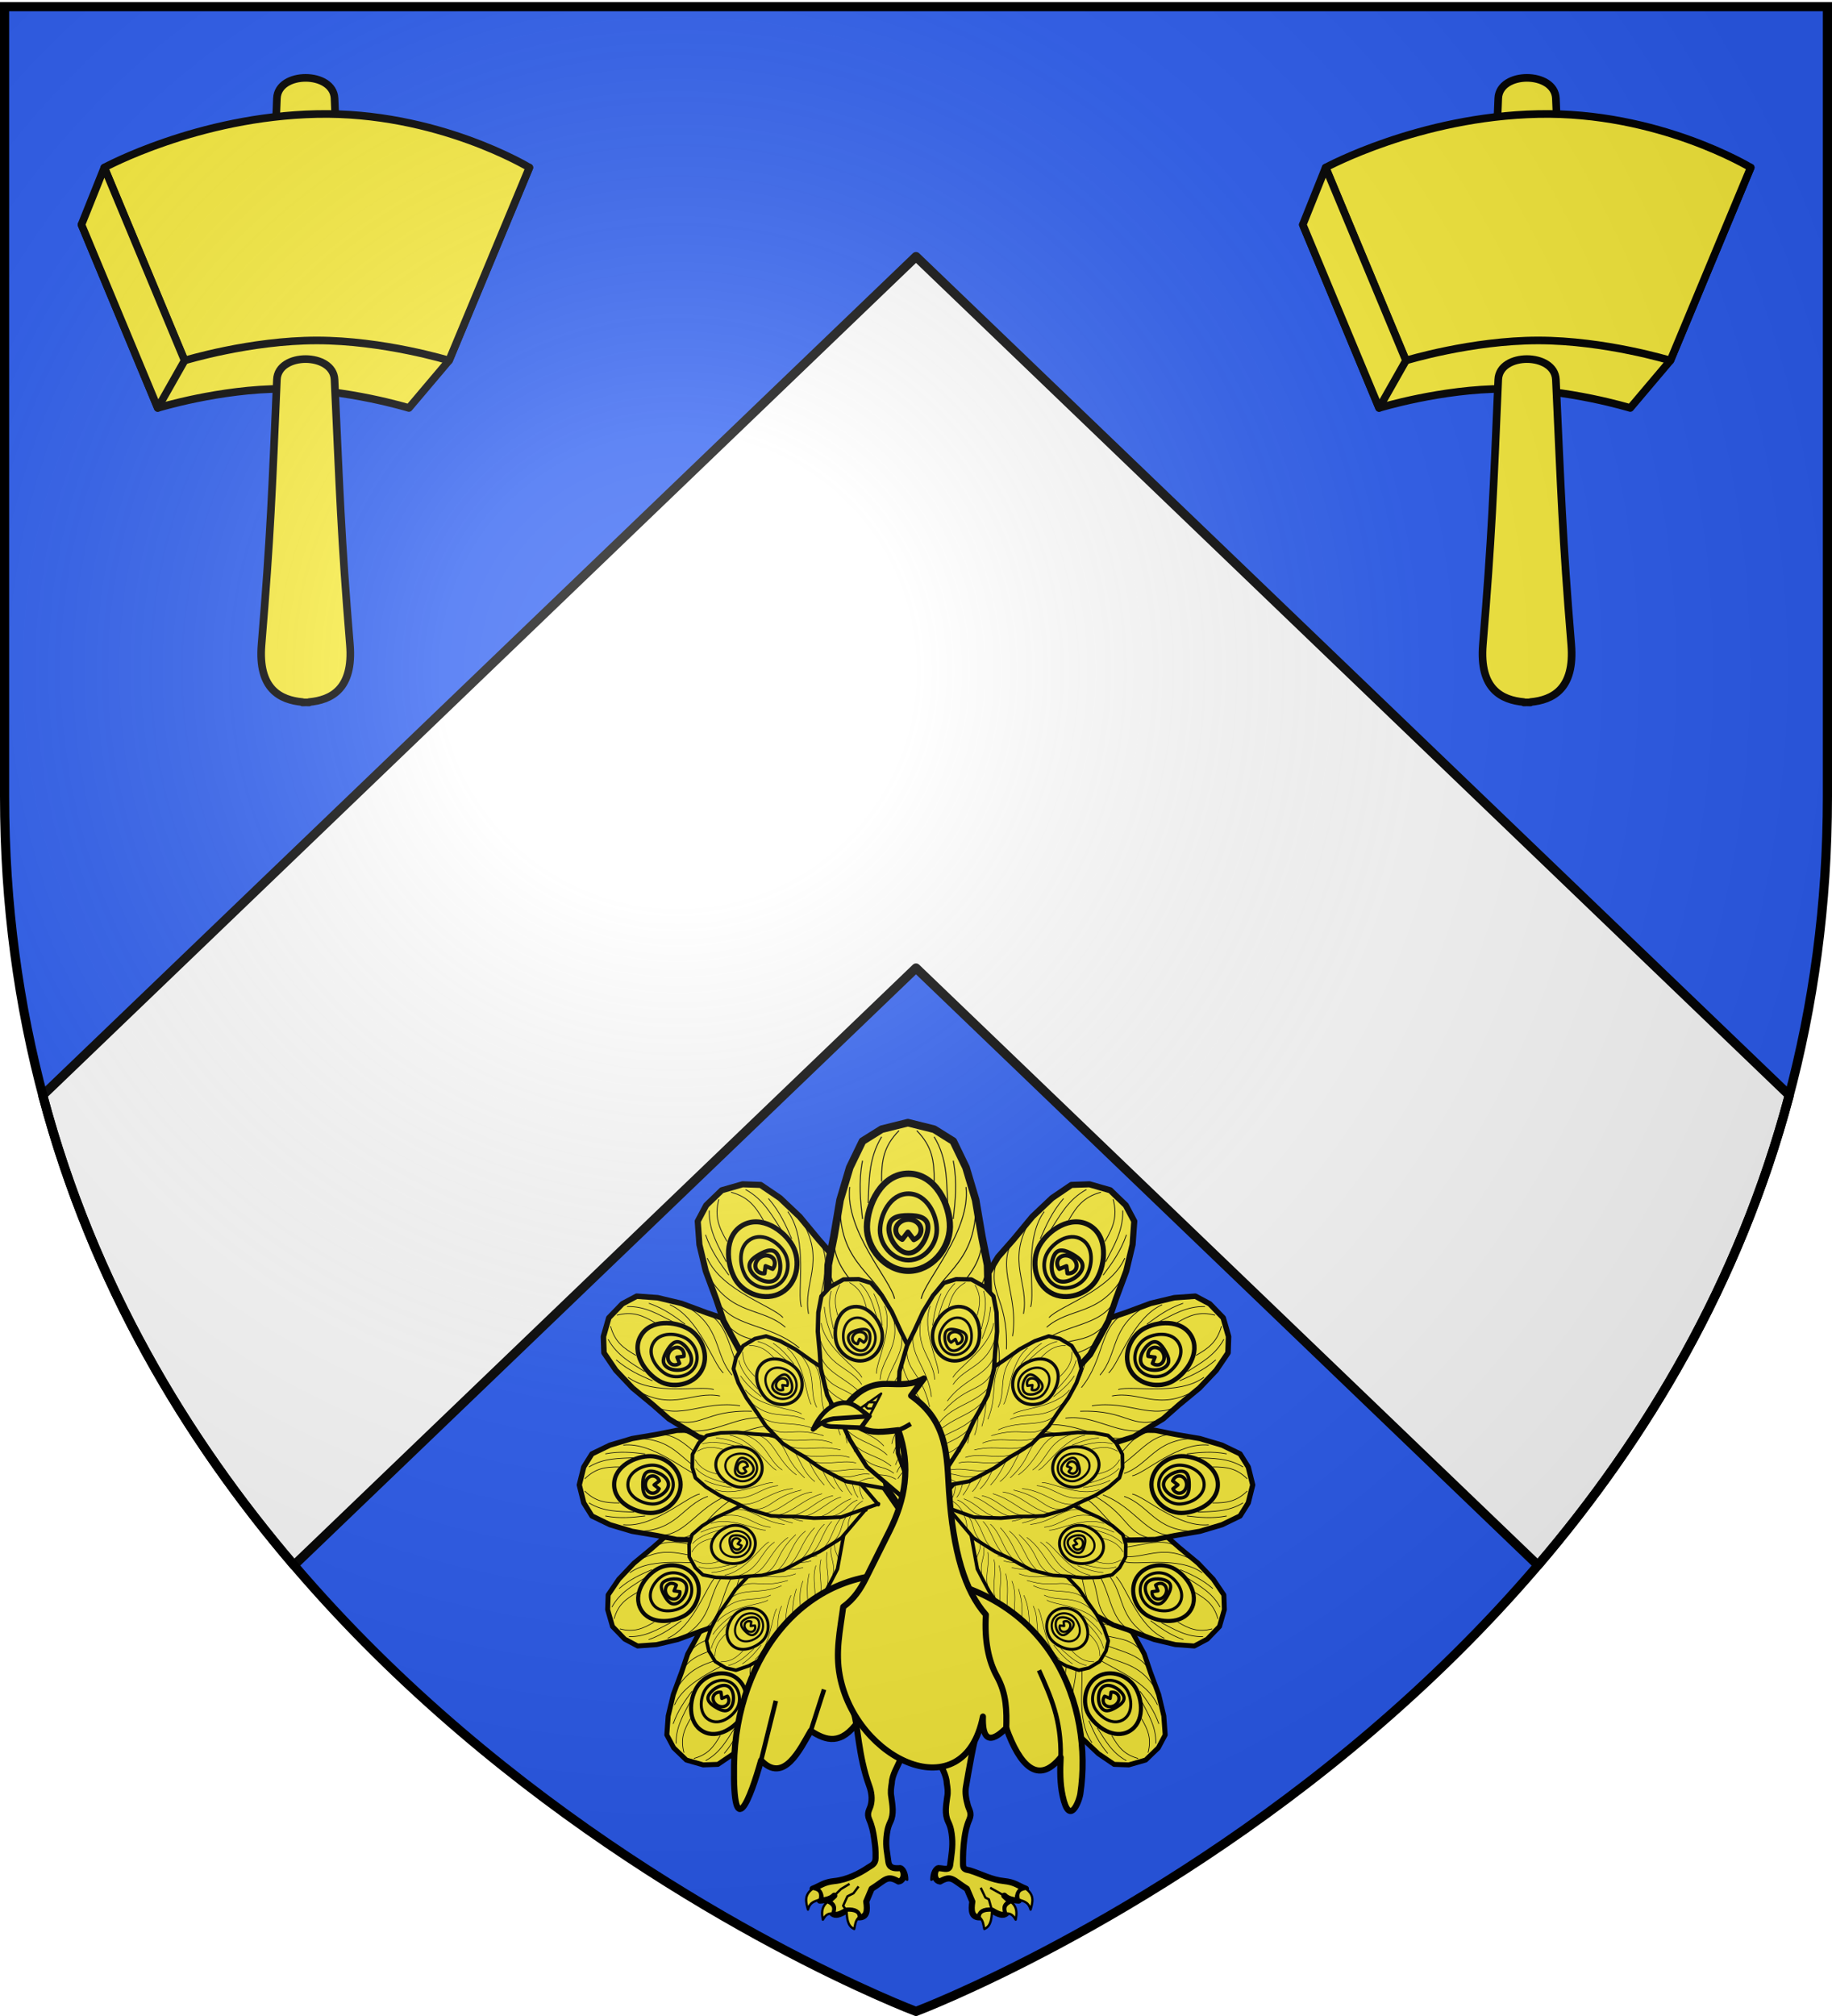 <svg xmlns="http://www.w3.org/2000/svg" xmlns:xlink="http://www.w3.org/1999/xlink" width="600" height="660" version="1.0"><desc>Flag of Canton of Valais (Wallis)</desc><defs><g id="c"><path id="b" d="M0 0v1h.5z" transform="rotate(18 3.157 -.5)"/><use xlink:href="#b" width="810" height="540" transform="scale(-1 1)"/></g><g id="d"><use xlink:href="#c" width="810" height="540" transform="rotate(72)"/><use xlink:href="#c" width="810" height="540" transform="rotate(144)"/></g><g id="g"><path id="f" d="M0 0v1h.5z" transform="rotate(18 3.157 -.5)"/><use xlink:href="#f" width="810" height="540" transform="scale(-1 1)"/></g><g id="h"><use xlink:href="#g" width="810" height="540" transform="rotate(72)"/><use xlink:href="#g" width="810" height="540" transform="rotate(144)"/></g><g id="j"><path id="i" d="M0 0v1h.5z" transform="rotate(18 3.157 -.5)"/><use xlink:href="#i" width="810" height="540" transform="scale(-1 1)"/></g><g id="k"><use xlink:href="#j" width="810" height="540" transform="rotate(72)"/><use xlink:href="#j" width="810" height="540" transform="rotate(144)"/></g><g id="n"><path id="m" d="M0 0v1h.5z" transform="rotate(18 3.157 -.5)"/><use xlink:href="#m" width="810" height="540" transform="scale(-1 1)"/></g><g id="o"><use xlink:href="#n" width="810" height="540" transform="rotate(72)"/><use xlink:href="#n" width="810" height="540" transform="rotate(144)"/></g><g id="q"><path id="p" d="M0 0v1h.5z" transform="rotate(18 3.157 -.5)"/><use xlink:href="#p" width="810" height="540" transform="scale(-1 1)"/></g><g id="r"><use xlink:href="#q" width="810" height="540" transform="rotate(72)"/><use xlink:href="#q" width="810" height="540" transform="rotate(144)"/></g><g id="v"><path id="u" d="M0 0v1h.5z" transform="rotate(18 3.157 -.5)"/><use xlink:href="#u" width="810" height="540" transform="scale(-1 1)"/></g><g id="w"><use xlink:href="#v" width="810" height="540" transform="rotate(72)"/><use xlink:href="#v" width="810" height="540" transform="rotate(144)"/></g><g id="y"><path id="x" d="M0 0v1h.5z" transform="rotate(18 3.157 -.5)"/><use xlink:href="#x" width="810" height="540" transform="scale(-1 1)"/></g><g id="z"><use xlink:href="#y" width="810" height="540" transform="rotate(72)"/><use xlink:href="#y" width="810" height="540" transform="rotate(144)"/></g><g id="C"><path id="B" d="M0 0v1h.5z" transform="rotate(18 3.157 -.5)"/><use xlink:href="#B" width="810" height="540" transform="scale(-1 1)"/></g><g id="D"><use xlink:href="#C" width="810" height="540" transform="rotate(72)"/><use xlink:href="#C" width="810" height="540" transform="rotate(144)"/></g><g id="F"><path id="E" d="M0 0v1h.5z" transform="rotate(18 3.157 -.5)"/><use xlink:href="#E" width="810" height="540" transform="scale(-1 1)"/></g><g id="G"><use xlink:href="#F" width="810" height="540" transform="rotate(72)"/><use xlink:href="#F" width="810" height="540" transform="rotate(144)"/></g><g id="J"><path id="I" d="M0 0v1h.5z" transform="rotate(18 3.157 -.5)"/><use xlink:href="#I" width="810" height="540" transform="scale(-1 1)"/></g><g id="K"><use xlink:href="#J" width="810" height="540" transform="rotate(72)"/><use xlink:href="#J" width="810" height="540" transform="rotate(144)"/></g><g id="N"><path id="M" d="M0 0v1h.5z" transform="rotate(18 3.157 -.5)"/><use xlink:href="#M" width="810" height="540" transform="scale(-1 1)"/></g><g id="O"><use xlink:href="#N" width="810" height="540" transform="rotate(72)"/><use xlink:href="#N" width="810" height="540" transform="rotate(144)"/></g><g id="R"><path id="Q" d="M0 0v1h.5z" transform="rotate(18 3.157 -.5)"/><use xlink:href="#Q" width="810" height="540" transform="scale(-1 1)"/></g><g id="S"><use xlink:href="#R" width="810" height="540" transform="rotate(72)"/><use xlink:href="#R" width="810" height="540" transform="rotate(144)"/></g><g id="V"><path id="U" d="M0 0v1h.5z" transform="rotate(18 3.157 -.5)"/><use xlink:href="#U" width="810" height="540" transform="scale(-1 1)"/></g><g id="W"><use xlink:href="#V" width="810" height="540" transform="rotate(72)"/><use xlink:href="#V" width="810" height="540" transform="rotate(144)"/></g><path id="e" d="M2.922 27.673c0-5.952 2.317-9.844 5.579-11.013 1.448-.519 3.307-.273 5.018 1.447 2.119 2.129 2.736 7.993-3.483 9.121.658-.956.619-3.081-.714-3.787-.99-.524-2.113-.253-2.676.123-.824.552-1.729 2.106-1.679 4.108z"/><path id="l" d="M2.922 27.673c0-5.952 2.317-9.844 5.579-11.013 1.448-.519 3.307-.273 5.018 1.447 2.119 2.129 2.736 7.993-3.483 9.121.658-.956.619-3.081-.714-3.787-.99-.524-2.113-.253-2.676.123-.824.552-1.729 2.106-1.679 4.108z"/><path id="s" d="M2.922 27.673c0-5.952 2.317-9.844 5.579-11.013 1.448-.519 3.307-.273 5.018 1.447 2.119 2.129 2.736 7.993-3.483 9.121.658-.956.619-3.081-.714-3.787-.99-.524-2.113-.253-2.676.123-.824.552-1.729 2.106-1.679 4.108z"/><path id="A" d="M2.922 27.673c0-5.952 2.317-9.844 5.579-11.013 1.448-.519 3.307-.273 5.018 1.447 2.119 2.129 2.736 7.993-3.483 9.121.658-.956.619-3.081-.714-3.787-.99-.524-2.113-.253-2.676.123-.824.552-1.729 2.106-1.679 4.108z"/><path id="H" d="M2.922 27.673c0-5.952 2.317-9.844 5.579-11.013 1.448-.519 3.307-.273 5.018 1.447 2.119 2.129 2.736 7.993-3.483 9.121.658-.956.619-3.081-.714-3.787-.99-.524-2.113-.253-2.676.123-.824.552-1.729 2.106-1.679 4.108z"/><path id="L" d="M2.922 27.673c0-5.952 2.317-9.844 5.579-11.013 1.448-.519 3.307-.273 5.018 1.447 2.119 2.129 2.736 7.993-3.483 9.121.658-.956.619-3.081-.714-3.787-.99-.524-2.113-.253-2.676.123-.824.552-1.729 2.106-1.679 4.108z"/><path id="P" d="M2.922 27.673c0-5.952 2.317-9.844 5.579-11.013 1.448-.519 3.307-.273 5.018 1.447 2.119 2.129 2.736 7.993-3.483 9.121.658-.956.619-3.081-.714-3.787-.99-.524-2.113-.253-2.676.123-.824.552-1.729 2.106-1.679 4.108z"/><path id="T" d="M2.922 27.673c0-5.952 2.317-9.844 5.579-11.013 1.448-.519 3.307-.273 5.018 1.447 2.119 2.129 2.736 7.993-3.483 9.121.658-.956.619-3.081-.714-3.787-.99-.524-2.113-.253-2.676.123-.824.552-1.729 2.106-1.679 4.108z"/><path id="X" d="M2.922 27.673c0-5.952 2.317-9.844 5.579-11.013 1.448-.519 3.307-.273 5.018 1.447 2.119 2.129 2.736 7.993-3.483 9.121.658-.956.619-3.081-.714-3.787-.99-.524-2.113-.253-2.676.123-.824.552-1.729 2.106-1.679 4.108z"/><radialGradient xlink:href="#a" id="ai" cx="221.445" cy="226.331" r="300" fx="221.445" fy="226.331" gradientTransform="matrix(1.353 0 0 1.349 -77.63 -85.747)" gradientUnits="userSpaceOnUse"/><linearGradient id="a"><stop offset="0" style="stop-color:white;stop-opacity:.314"/><stop offset=".19" style="stop-color:white;stop-opacity:.251"/><stop offset=".6" style="stop-color:#6b6b6b;stop-opacity:.125"/><stop offset="1" style="stop-color:black;stop-opacity:.125"/></linearGradient></defs><g style="display:inline"><path d="M300 658.5s298.5-112.32 298.5-397.772V2.176H1.5v258.552C1.5 546.18 300 658.5 300 658.5" style="fill:#2b5df2;fill-opacity:1;fill-rule:evenodd;stroke:none;stroke-width:1px;stroke-linecap:butt;stroke-linejoin:miter;stroke-opacity:1"/><path d="M300 84 14 358.563c16.298 61.523 46.922 112.49 82.281 153.875L300 316.905l203.688 195.532C539.053 471.05 569.7 420.094 586 358.563z" style="opacity:1;fill:#fff;fill-opacity:1;stroke:#000;stroke-width:3;stroke-linecap:round;stroke-linejoin:round;stroke-miterlimit:4;stroke-dasharray:none;stroke-opacity:1"/><use xlink:href="#use4203" id="Y" width="600" height="660" x="0" y="0" transform="translate(1489.98 872.343)"/><use xlink:href="#use4203" width="600" height="660" transform="translate(1591.408 1200.915)"/><use xlink:href="#Y" width="600" height="660" transform="translate(312.857 328.572)"/></g><g style="display:inline" transform="matrix(.5 0 0 .5 150 351.672)"><path d="M218.292 239.702h155.777v135.981H218.292z" style="fill:#fcef3c;fill-opacity:1;stroke:none;stroke-width:1.5;stroke-linejoin:round;stroke-miterlimit:4;stroke-dasharray:none;stroke-opacity:1"/><g id="ae" transform="translate(-703.495)"><use xlink:href="#Z" width="600" height="660" transform="rotate(-30 992.086 315.06)"/><use xlink:href="#aa" id="Z" width="600" height="660" x="0" y="0" transform="rotate(-30 972.251 194.916)scale(.95)"/><use xlink:href="#ab" id="aa" width="600" height="660" x="0" y="0" transform="rotate(-30 991.583 171.459)scale(.95)"/><use xlink:href="#ac" id="ab" width="600" height="660" x="0" y="0" transform="rotate(-30 965.514 88.533)scale(.9)"/><use xlink:href="#ad" id="ac" width="600" height="660" x="0" y="0" transform="rotate(-30 650.437 -1144.542)scale(.8)"/></g><use xlink:href="#ae" width="600" height="660" transform="matrix(-1 0 0 1 600 0)"/><g id="ad" transform="matrix(.64 0 0 .64 -214.166 -17.383)"><path d="m795.063 76.75-26.844 6.688-19.594 12.25-13.062 26.937-9.875 33.219-6.313 37.375-5.875 29.25-.781 31.594-.344 17.375 6.75 30.687 5.156 19.25 6.875 38.813 7.375 24.843 9.625 30.438 46.094 66.781v2.344l.813-1.188.812 1.188v-2.344L842 415.469l9.625-30.438L859 360.187l6.875-38.812 5.156-19.25 6.75-30.687-.375-17.375-.75-31.594-5.875-29.25-6.343-37.375-9.875-33.219-13.032-26.937-19.593-12.25z" style="opacity:1;fill:#fcef3c;fill-opacity:1;stroke:#000;stroke-width:7.812;stroke-linejoin:round;stroke-miterlimit:4;stroke-dasharray:none;stroke-opacity:1;display:inline"/><g style="display:inline"><path d="M853.469 503.313c-34.569-.003-52.92 40.352-53.094 68.093s23.785 56.125 53.094 56.125c29.308 0 52.711-27.793 53.125-56.125.408-27.994-18.555-68.09-53.125-68.093" style="opacity:1;fill:#5ab532;fill-opacity:1;stroke:none;stroke-width:1.5;stroke-linejoin:round;stroke-miterlimit:4;stroke-dasharray:none;stroke-opacity:1" transform="matrix(.8 0 0 .8 112.824 -273.711)"/><path d="M853.469 503.313c-34.569-.003-52.92 40.352-53.094 68.093s23.785 56.125 53.094 56.125c29.308 0 52.711-27.793 53.125-56.125.408-27.994-18.555-68.09-53.125-68.093z" style="opacity:1;fill:#fcef3c;fill-opacity:1;stroke:#000;stroke-width:8;stroke-linejoin:round;stroke-miterlimit:4;stroke-dasharray:none;stroke-opacity:1" transform="matrix(.8 0 0 .8 112.824 -273.711)"/><path d="M853.475 528.94c-23.645-.003-36.198 27.6-36.317 46.575s16.27 38.39 36.317 38.39 36.054-19.01 36.337-38.39c.28-19.148-12.691-46.574-36.337-46.576z" style="opacity:1;fill:#fcef3c;fill-opacity:1;stroke:#000;stroke-width:5.859;stroke-linejoin:round;stroke-miterlimit:4;stroke-dasharray:none;stroke-opacity:1" transform="matrix(.8 0 0 .8 112.824 -273.711)"/><path d="M828.525 572.906c-.594 13.419 11.738 31.76 24.975 31.938s24.288-18.311 24.975-31.938-11.776-16-24.975-16.031c-13.198-.031-24.362 2.179-24.975 16.031z" style="opacity:1;fill:#fcef3c;fill-opacity:1;stroke:#000;stroke-width:6.4;stroke-linejoin:round;stroke-miterlimit:4;stroke-dasharray:none;stroke-opacity:1" transform="matrix(.8 0 0 .8 112.824 -273.711)"/><path d="M853.5 561.688c-8.404.052-16.132 5.89-16.156 13.75-.016 5.289 3.447 9.677 8.312 11.968l7.219-9.437 7.5 9.812c5.32-2.156 9.203-6.722 9.25-12.343.065-7.859-7.72-13.803-16.125-13.75z" style="opacity:1;fill:#fcef3c;fill-opacity:1;stroke:#000;stroke-width:6.4;stroke-linejoin:round;stroke-miterlimit:4;stroke-dasharray:none;stroke-opacity:1" transform="matrix(.8 0 0 .8 112.824 -273.711)"/></g><g id="af"><path d="M719.365 193.226c-1.927 43.05 41.96 58.017 60.786 107.628M713.489 222.456c8.755 48.198 35.942 35.962 68.272 96.797M712.727 254.065c15.46 38.346 54.615 49.073 71.046 88.186M712.375 271.443c12.405 42.334 46.664 48.97 73.26 92.081M719.116 302.138c13.755 42.966 51.65 50.966 68.58 84.96" style="fill:none;fill-opacity:1;stroke:#000;stroke-width:1;stroke-linejoin:round;stroke-miterlimit:4;stroke-dasharray:none;stroke-opacity:1"/><path d="M724.276 321.385c3.59 39.22 48.927 54.659 64.93 82.961M731.146 360.18c14.238 34.258 39.124 36.948 59.921 65.44M738.534 385.026c18 39.23 37.813 33.004 53.74 54.393M748.15 415.47c16.599 29.592 22.671 13.793 45.13 35.448M786.001 84.893c-16.12 16.347-17.908 31.18-17.862 52.003M768.22 91.188c-13.754 22.582-12.584 45.164-13.876 67.746M748.63 115.674c-4.304 22.731-2.047 41.088 0 59.584" style="fill:none;fill-opacity:1;stroke:#000;stroke-width:1;stroke-linejoin:round;stroke-miterlimit:4;stroke-dasharray:none;stroke-opacity:1"/><path d="M735.571 142.61c-5.008 45.395 42.37 95.47 45.852 114.342M725.695 163.831c.48 59.085 39.302 67.663 52.238 105.292" style="fill:none;fill-opacity:1;stroke:#000;stroke-width:1;stroke-linejoin:round;stroke-miterlimit:4;stroke-dasharray:none;stroke-opacity:1"/></g><use xlink:href="#af" width="600" height="660" transform="matrix(-1 0 0 1 1590.145 .012)"/></g><use xlink:href="#ae" id="ag" width="600" height="660" x="0" y="0" transform="rotate(15 -119.44 589.701)scale(.706)"/><use xlink:href="#ag" width="600" height="660" transform="matrix(-1 0 0 1 588.765 0)"/><g style="display:inline"><path d="M300.94 328.129c92.386 10.06 118.656 86.7 110.194 143.059-.74 4.92-7.203 21.903-11.6 1.289-1.683-7.89-1.78-16.295-1.289-25.132-14.834 18.243-26.78 5.361-35.621-19.2l-96.805-4.643c-11.384 16.094-21.158 12.976-31.254 6.444-6.973 11.965-17.687 34.933-32.542 19.332-7.076 25.07-18.525 55.424-17.722 3.222 1.108-71.99 48.047-131.875 116.638-124.371z" style="opacity:1;fill:#fcef3c;fill-opacity:1;stroke:#000;stroke-width:4;stroke-linejoin:round;stroke-miterlimit:4;stroke-dasharray:none;stroke-opacity:1" transform="translate(-3.495)"/><path d="M292.02 528.588c1.793-1.16 3.514-2.823 5.715-1.124.077-4.032-1.727-9.447-5.392-7.582" style="fill:#fcef3c;fill-opacity:1;stroke:#000;stroke-width:1.5;stroke-linejoin:round;stroke-miterlimit:4;stroke-dasharray:none;stroke-opacity:1" transform="translate(-3.495)"/><path d="M293.767 447.667c-2.208 5.477-5.91 10.955-6.122 16.432-.51 3.008-.918 6.015-.322 9.022.716 5.478 1.917 11.138-.645 16.433-1.75 3.62-2.188 6.691-2.519 10.17-.605 6.356.528 10.194 1.23 15.861.507 4.08 3.55 4.508 6.954 4.297 3.319-.988 4.82 8.119-.322 8.706-7.659-4.394-8.252-1.072-17.586 4.785l-3.545 8.378c.926 5.824.56 10.432-4.833 10.31-.19-2.914-2.318-4.835-8.072-4.411-4.37 2.617-7.193 3.687-9.327 1.834.213-2.551 2.197-5.212-3.222-7.411l4.511-4.189c-1.95 2.067-5.229 3.028-9.426 3.222 1.23-1.52.394-7.63-4.751-7.733 5.32-2.156 7.407-4.356 14.276-5.062 8.403-.864 16.602-5.08 22.133-8.86 1.96-1.338 4.779-2.15 4.833-6.188.079-5.832-.189-7.613-.966-13.077-.581-4.08-1.341-7.909-3.222-12.243-1.783-4.106.188-6.278.966-9.022 1.27-4.478.406-9.308-.897-12.84-7.293-19.766-7.543-41.299-10.241-48.048z" style="fill:#fcef3c;fill-opacity:1;stroke:#000;stroke-width:4;stroke-linejoin:round;stroke-miterlimit:4;stroke-dasharray:none;stroke-opacity:1" transform="translate(-3.495)"/><path d="M319.263 528.588c-1.792-1.16-3.513-2.823-5.714-1.124-.077-4.032 1.727-9.447 5.392-7.582" style="fill:#fcef3c;fill-opacity:1;stroke:#000;stroke-width:1.5;stroke-linejoin:round;stroke-miterlimit:4;stroke-dasharray:none;stroke-opacity:1" transform="translate(-3.495)"/><path d="M317.517 447.667c2.208 5.477 5.91 10.955 6.122 16.432.51 3.008.918 6.015.322 9.022-.716 5.478-1.917 11.138.645 16.433 1.75 3.62 2.188 6.691 2.519 10.17.605 6.356-.528 12.194-1.23 17.861-.507 4.08-3.55 2.508-6.954 2.297-3.319-.988-4.82 8.119.322 8.706 7.659-4.394 8.252-1.072 17.586 4.785l3.545 8.378c-.926 5.824-.56 10.432 4.833 10.31.19-2.914 2.318-4.835 8.072-4.411 4.37 2.617 7.193 3.687 9.327 1.834-.213-2.551-2.197-5.212 3.222-7.411l-4.511-4.189c1.95 2.067 5.229 3.028 9.426 3.222-1.23-1.52-.394-7.63 4.751-7.733-5.32-2.156-7.407-4.356-14.276-5.062-8.403-.864-14.615-4.471-22.133-6.86-2.263-.718-4.779-.15-4.833-4.188-.079-5.832.189-11.613.966-17.077.581-4.08 1.341-7.909 3.222-12.243 1.783-4.106-.188-6.278-.966-9.022-1.27-4.478-1.94-8.536-1.289-12.244 1.728-9.828 5.356-31.872 8.055-38.621z" style="fill:#fcef3c;fill-opacity:1;stroke:#000;stroke-width:4;stroke-linejoin:round;stroke-miterlimit:4;stroke-dasharray:none;stroke-opacity:1" transform="translate(-3.495)"/><path d="M259.053 215.357c8.807-10.678 17.77-12.858 26.42-12.566 7.89.267 15.466.79 23.2-3.544l-8.378 11.277c24.573 17.213 23.292 40.31 24.81 62.508 2.703 39.519 10.406 65.324 24.165 80.873-1.034 16.925 1.718 30.373 7.268 40.404 6.431 11.626 6.362 23.019 6.086 33.837-1.308.854-16.179 17.792-15.287-7.544-12.279 61.834-83.304 28.662-93.762-26.743-2.953-15.645.16-29.643 2.256-45.109 7.117-5.141 11.339-11.723 14.821-18.688l15.466-30.932c10.117-20.233 14.395-42.029 5.8-66.052-8.943 1.023-18.045 2.365-24.488-1.61z" style="opacity:1;fill:#fcef3c;fill-opacity:1;stroke:#000;stroke-width:4;stroke-linejoin:round;stroke-miterlimit:4;stroke-dasharray:none;stroke-opacity:1" transform="translate(-3.495)"/><path d="M241.731 226.433c.272 2.366 1.552 4.365 8.43 4.329l17.27.705 5.513-7.54-21.416-2.734z" style="opacity:1;fill:#fcef3c;fill-opacity:1;stroke:#000;stroke-width:3;stroke-linejoin:round;stroke-miterlimit:4;stroke-dasharray:none;stroke-opacity:1" transform="translate(-3.495)"/><path d="M272.944 223.927c-4.537-2.984-8.482-7.512-13.891-8.57-7.103-1.39-16.519 3.21-23.018 17.228 3.691-2.828 6.848-5.977 13.442-7.063z" style="opacity:1;fill:#fcef3c;fill-opacity:1;stroke:#000;stroke-width:3;stroke-linejoin:round;stroke-miterlimit:4;stroke-dasharray:none;stroke-opacity:1" transform="translate(-3.495)"/><path d="m266.793 218.915 13.898-9.797-7.747 14.809z" style="opacity:1;fill:none;fill-opacity:1;stroke:#000;stroke-width:1.5;stroke-linejoin:round;stroke-miterlimit:4;stroke-dasharray:none;stroke-opacity:1" transform="translate(-3.495)"/><path d="M272.26 214.814h4.557l-1.822 4.1h-3.19l-1.367-1.366z" style="opacity:1;fill:#fcef3c;fill-opacity:1;stroke:#000;stroke-width:1.5;stroke-linejoin:round;stroke-miterlimit:4;stroke-dasharray:none;stroke-opacity:1" transform="translate(-3.495)"/><path d="M291.918 233.078c4.467-1.818 5.958-2.892 8.138-4.139M202.023 449.278l9.666-38.987M234.565 429.946l8.7-27.066M398.245 447.345c.483-24.87-6.424-39.574-14.177-57.03" style="opacity:1;fill:none;fill-opacity:1;stroke:#000;stroke-width:3;stroke-linejoin:round;stroke-miterlimit:4;stroke-dasharray:none;stroke-opacity:1" transform="translate(-3.495)"/><path d="M375.514 533.373c-4.652.67-5.606 2.8-4.75 6.894 2.713 1.488 6.134.982 7.779 6.744 1.34-4.737 2.761-9.482-3.029-13.638zM365.848 542.073c4.028 3.289 3.771 7.357 2.943 11.529-1.295-1.964-2.282-4.167-6.165-4.118-.932-2.57-1.69-5.133 3.222-7.411zM345.227 552.061c2.506 2.425 2.373 5.074 3.023 7.642 4.65-2.026 4.68-7.317 5.049-12.053-5.51-.31-8.234 1.14-8.072 4.411zM235.77 533.373c4.652.67 5.606 2.8 4.75 6.894-2.713 1.488-6.134.982-7.779 6.744-1.34-4.737-2.761-9.482 3.029-13.638zM245.436 542.073c-4.028 3.289-3.771 7.357-2.943 11.529 1.295-1.964 2.282-4.167 6.165-4.118.932-2.57 1.69-5.133-3.222-7.411zM266.057 552.061c-2.506 2.425-2.373 5.074-3.023 7.642-4.65-2.026-4.68-7.317-5.049-12.053 5.51-.31 8.234 1.14 8.072 4.411z" style="fill:#fcef3c;fill-opacity:1;stroke:#000;stroke-width:1.5;stroke-linejoin:round;stroke-miterlimit:4;stroke-dasharray:none;stroke-opacity:1" transform="translate(-3.495)"/><path d="m353.299 547.65-2.085-7.384-2.248-1.124-3.092-6.465M361.337 537.884l-9.28-5.207M257.985 547.65l-2.215-3.168 2.81-6.184 3.936-1.967 3.373-4.497M249.947 537.884l4.418-4.364 5.621-3.373" style="opacity:1;fill:none;fill-opacity:1;stroke:#000;stroke-width:1.5;stroke-linejoin:round;stroke-miterlimit:4;stroke-dasharray:none;stroke-opacity:1" transform="translate(-3.495)"/></g></g><g id="ah" style="display:inline"><path d="M288.471 397.172c-.192 4.446-.367 8.883-.533 13.313l18.32.001c-.174-4.43-.36-8.869-.568-13.314-.379-8.115-16.864-8.197-17.219 0z" style="fill:#fcef3c;fill-opacity:1;stroke:#000;stroke-width:2.281;stroke-linecap:butt;stroke-linejoin:round;stroke-miterlimit:4;stroke-dasharray:none;stroke-opacity:1" transform="matrix(1.096 0 0 1.096 -225.471 -403.103)"/><g style="fill:#fff;stroke-width:2.5;stroke-miterlimit:4;stroke-dasharray:none"><path d="m219.313 353.781-13.188 17.063H85.469l22.781 54.75s18.61-5.719 37.531-5.719c18.925 0 37.531 5.719 37.531 5.719l12-14.188z" style="opacity:1;fill:#fcef3c;fill-opacity:1;stroke:#000;stroke-width:2.281;stroke-linecap:butt;stroke-linejoin:round;stroke-miterlimit:4;stroke-dasharray:none;stroke-opacity:1" transform="matrix(1.096 0 0 1.096 -66.987 -332.886)"/><path d="M92.288 353.79s27.908-15.231 63.506-16c35.982-.776 63.507 16 63.507 16l-24 57.63s-19.586-6-39.507-6c-19.917 0-39.506 6-39.506 6z" style="opacity:1;fill:#fcef3c;fill-opacity:1;stroke:#000;stroke-width:2.281;stroke-linecap:butt;stroke-linejoin:round;stroke-miterlimit:4;stroke-dasharray:none;stroke-opacity:1" transform="matrix(1.096 0 0 1.096 -66.987 -332.886)"/><path d="m85.463 370.83 6.825-17.04 24 57.63-8.025 14.16z" style="opacity:1;fill:#fcef3c;fill-opacity:1;stroke:#000;stroke-width:2.281;stroke-linecap:butt;stroke-linejoin:round;stroke-miterlimit:4;stroke-dasharray:none;stroke-opacity:1" transform="matrix(1.096 0 0 1.096 -66.987 -332.886)"/></g><path d="M288.471 481.172c-1.437 33.205-1.913 46.724-4.593 79.175-1.099 13.303 5.609 16.544 12.218 17.156v.125c.333-.008.664-.012 1-.031.33.018.675.024 1 .031v-.125c6.605-.616 13.286-3.864 12.188-17.156-2.68-32.451-3.045-46.006-4.594-79.175-.379-8.115-16.864-8.197-17.219 0z" style="fill:#fcef3c;fill-opacity:1;stroke:#000;stroke-width:2.281;stroke-linecap:butt;stroke-linejoin:round;stroke-miterlimit:4;stroke-dasharray:none;stroke-opacity:1" transform="matrix(1.096 0 0 1.096 -225.471 -403.103)"/></g><use xlink:href="#ah" width="600" height="660" style="display:inline" transform="translate(400)"/><path d="M300 658.5s298.5-112.32 298.5-397.772V2.176H1.5v258.552C1.5 546.18 300 658.5 300 658.5" style="opacity:1;fill:url(#ai);fill-opacity:1;fill-rule:evenodd;stroke:none;stroke-width:1px;stroke-linecap:butt;stroke-linejoin:miter;stroke-opacity:1"/><path d="M300 658.5S1.5 546.18 1.5 260.728V2.176h597v258.552C598.5 546.18 300 658.5 300 658.5z" style="opacity:1;fill:none;fill-opacity:1;fill-rule:evenodd;stroke:#000;stroke-width:3;stroke-linecap:butt;stroke-linejoin:miter;stroke-miterlimit:4;stroke-dasharray:none;stroke-opacity:1"/></svg>